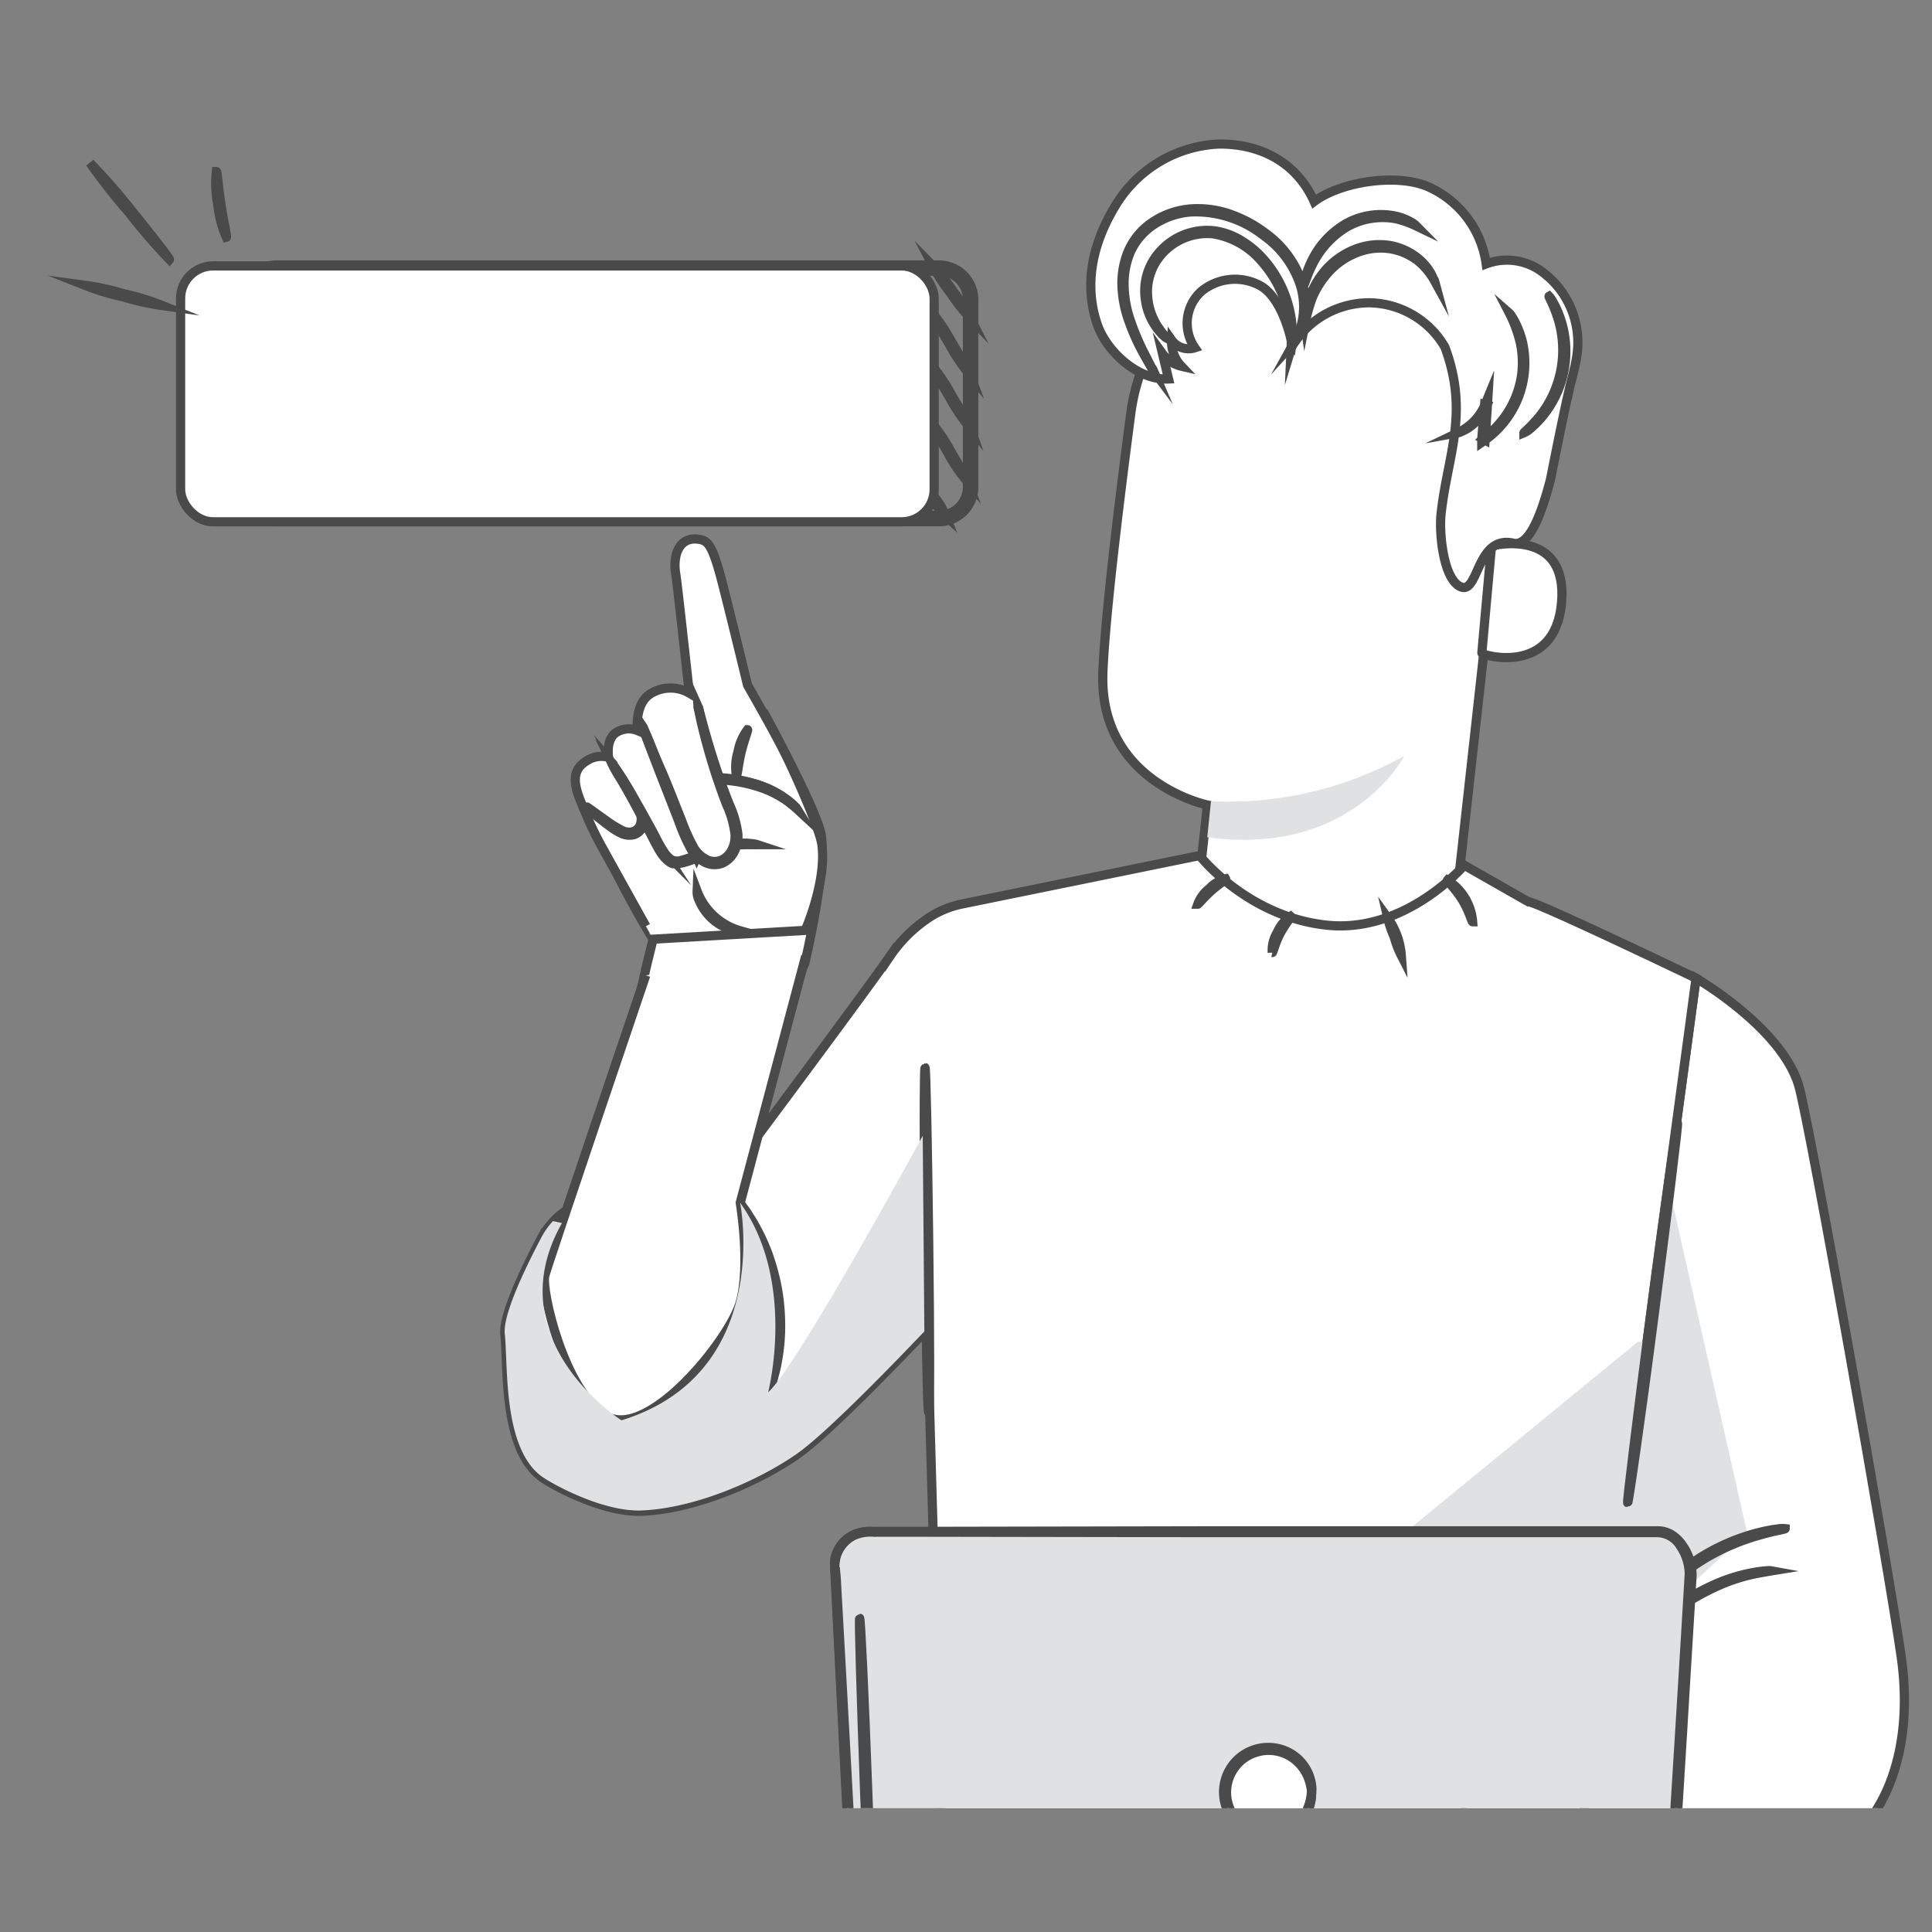 <svg xmlns="http://www.w3.org/2000/svg" xmlns:xlink="http://www.w3.org/1999/xlink" viewBox="0 0 250 250"><rect x="0" y="0" width="250" height="250" fill="#808080" stroke="none"/><defs><style>.cls-1{fill:none;}.cls-2{isolation:isolate;}.cls-3{clip-path:url(#clip-path);}.cls-4{fill:#fff;}.cls-4,.cls-8{stroke:#4b4a4a;stroke-miterlimit:10;stroke-width:1.19px;}.cls-5,.cls-7{mix-blend-mode:multiply;}.cls-6,.cls-7,.cls-8,.cls-9{fill:#e0e1e2;}.cls-9{mix-blend-mode:darken;}</style><clipPath id="clip-path"><rect class="cls-1" x="-25.47" y="-16.13" width="300.92" height="250.11"/></clipPath></defs><g class="cls-2"><g id="Layer_1" data-name="Layer 1"><g class="cls-3"><path class="cls-4" d="M194.69,60.24,188.5,116c-1.05,9.48-4.53,23.18-19.44,20.84h0c-12.78-3-14.71-15.71-13.71-24.55.47-4.19.85-7.69.87-8.13,0,0-14-2.91-13.51-17.06.26-6.84,1.94-20.89,3.61-33.58a26.38,26.38,0,0,1,27.49-22.9l1.37.06C189.85,32.25,196.69,45.61,194.69,60.24Z"/><g class="cls-5"><path class="cls-6" d="M156.7,103.68a47,47,0,0,0,25-5.85S175,110.9,156.22,108.34Z"/></g><path class="cls-4" d="M193,70.65c.25-.09,9.86-2.38,9.07,7.27s-10.33,6.87-10.32,6.59S193,70.65,193,70.65Z"/><path class="cls-4" d="M200.64,62c-.71,2.7-2.39,8.84-4.8,8.29-4.78-1.09-4.48,6.56-6.78,5.66s-2.85-7-2.59-9.4c.8-7.56,3.7-13,.5-21.63a11.5,11.5,0,0,0-9.74-5.74,11.71,11.71,0,0,0-10,5.57c-.49-2.64-1.87-6.61-4.26-7.84a6.84,6.84,0,0,0-7.54.81,5.57,5.57,0,0,0-.82,7.28,2.67,2.67,0,0,1-3-1,4.57,4.57,0,0,0,1.26,3.39,4.18,4.18,0,0,1-2.44-1.62l.78,3.27c-4,.2-8-3.58-9.2-7-1.8-5.18-.63-10.49,2.19-15.2a16.46,16.46,0,0,1,13.46-8.2c5.49-.07,10.15,2.42,12.39,7.44,3.5-2.61,10.7-3.65,14.72-1.93a12.82,12.82,0,0,1,7.54,10,7.64,7.64,0,0,1,7.6,1.3l.52.43A11.39,11.39,0,0,1,204,46.31c-.25,1.53-.74,3.12-1,4.34C202.15,54.31,200.64,62,200.64,62Z"/><path class="cls-4" d="M151,43.77a1.51,1.51,0,0,1-.33-.24,5.73,5.73,0,0,1-.8-.85,7.93,7.93,0,0,1-1.66-3.94,7.57,7.57,0,0,1,1.72-6A8.2,8.2,0,0,1,157,29.85a9.07,9.07,0,0,1,3.82,1.4,12.29,12.29,0,0,1,2.85,2.48,15,15,0,0,1,3,5.6,14.42,14.42,0,0,1,.56,4.25c0,.5-.05.89-.09,1.16a1.69,1.69,0,0,1-.07.4,17.78,17.78,0,0,0-.68-5.73,14.92,14.92,0,0,0-3-5.43A10.47,10.47,0,0,0,157,30.26a7.85,7.85,0,0,0-6.74,2.7,7.36,7.36,0,0,0-1.72,5.75,8.13,8.13,0,0,0,1.5,3.87C150.6,43.39,151,43.74,151,43.77Z"/><path class="cls-4" d="M149.27,48a3.74,3.74,0,0,1-.29-.45c-.18-.31-.44-.75-.76-1.34a27.8,27.8,0,0,1-2.32-5.16,14.89,14.89,0,0,1-.71-3.86,10.89,10.89,0,0,1,.71-4.46A8.62,8.62,0,0,1,149,28.84a10.35,10.35,0,0,1,5-1.8,12.71,12.71,0,0,1,5.31.72,16.5,16.5,0,0,1,4.39,2.37,13,13,0,0,1,4.88,6.74,9.41,9.41,0,0,1-.14,5.63,7.25,7.25,0,0,1-.67,1.39,2.72,2.72,0,0,1-.32.43,11.7,11.7,0,0,0,.83-1.87,9.42,9.42,0,0,0,0-5.5,12.77,12.77,0,0,0-4.83-6.52,14.21,14.21,0,0,0-9.43-3,10.11,10.11,0,0,0-4.85,1.72,8.36,8.36,0,0,0-3,3.7,10.62,10.62,0,0,0-.71,4.3,14.71,14.71,0,0,0,.64,3.8,31.88,31.88,0,0,0,2.18,5.17l.69,1.37A2.31,2.31,0,0,1,149.27,48Z"/><path class="cls-4" d="M197.2,56c0-.06.85-.72,2-2.1A13.74,13.74,0,0,0,201.53,41c-.55-1.68-1.15-2.62-1.08-2.66a2.79,2.79,0,0,1,.45.64,11.44,11.44,0,0,1,.9,1.92,13.2,13.2,0,0,1-2.42,13.23,12.36,12.36,0,0,1-1.53,1.48A2.59,2.59,0,0,1,197.2,56Z"/><path class="cls-4" d="M188.68,56s.46-.22,1.19-.74a6.81,6.81,0,0,0,2.29-2.9l.37-.9-.06,1c-.09,1.32-.19,2.83-.3,4.48l-.31-.17a12.28,12.28,0,0,0,5-8,12.36,12.36,0,0,0-.13-4.39,16.49,16.49,0,0,0-1.41-3.84s.08.07.19.23.25.39.43.7A12.12,12.12,0,0,1,197,44.23,12.25,12.25,0,0,1,192.09,57l-.35.24,0-.42.37-4.48.31.08A6.73,6.73,0,0,1,190,55.38a6,6,0,0,1-.94.48A1.17,1.17,0,0,1,188.68,56Z"/><path class="cls-4" d="M185.63,36.34a8.87,8.87,0,0,0-2.23-2.65,8,8,0,0,0-3.4-1.48,8.25,8.25,0,0,0-4.49.51,9.64,9.64,0,0,0-3.71,2.63,11.71,11.71,0,0,0-2,3.2,23.16,23.16,0,0,0-.94,3.38,3.51,3.51,0,0,1,0-1,11.26,11.26,0,0,1,.62-2.52,11.39,11.39,0,0,1,1.94-3.35,9.85,9.85,0,0,1,3.85-2.77,8.55,8.55,0,0,1,4.71-.5,8,8,0,0,1,3.51,1.63,7,7,0,0,1,1.69,2,5,5,0,0,1,.29.64A.64.64,0,0,1,185.63,36.34Z"/><path class="cls-4" d="M183.28,29.25a13.17,13.17,0,0,0-2.6-.93,9.37,9.37,0,0,0-6.4,1.05,11.66,11.66,0,0,0-4.44,4.84c-.78,1.53-1,2.58-1.09,2.56a2.59,2.59,0,0,1,.13-.75,11,11,0,0,1,.7-1.94A11.2,11.2,0,0,1,174.07,29a9.24,9.24,0,0,1,6.67-1,7.19,7.19,0,0,1,1.93.78A2.86,2.86,0,0,1,183.28,29.25Z"/><path class="cls-4" d="M126.07,249.17l88.73,1.21s24.82-10.38,31.63-10.66,20.35.59,26.61,10.66c6.47,10.42,7.38,28.79-12.56,42.14-19.42,13-108.21,25-120.38,23.91l-22.44-30.12s-.24-24.68,0-25.85,4-11.76,4-11.76Z"/><path class="cls-4" d="M121.65,248.7s-38.31-14.31-52.42-12.46c-7.88,1-20.21,7.06-21.15,17.16S49.6,277,63.24,283.62s68,31,81,34.76S189.38,331,189.38,331l12.25-34.9s-66.81-23.13-70.34-25.72-12.46-6.11-12.46-6.11Z"/><path class="cls-4" d="M252.84,248.4c0,.06-1.16-.15-3-.35a47.35,47.35,0,0,0-7.36-.21,46.59,46.59,0,0,0-7.29,1c-1.85.39-3,.71-3,.65a2.76,2.76,0,0,1,.76-.31c.5-.18,1.24-.4,2.16-.63a38.75,38.75,0,0,1,14.76-.76c.94.14,1.69.28,2.21.41A3,3,0,0,1,252.84,248.4Z"/><path class="cls-4" d="M124.76,310.89a2.69,2.69,0,0,1,.3.11l.87.37c.78.31,1.89.84,3.39,1.42,3,1.18,7.39,2.8,13.05,4.66,11.32,3.7,27.59,8.41,47.06,13.32l-.22.11c3.63-10.07,7.63-21.18,11.84-32.88l.12.26-14.67-6-81.18-33.41h0l0,0c-3.31-3.5-6.35-6.58-9.2-9.07a62.86,62.86,0,0,0-7.7-5.8,54.16,54.16,0,0,0-5.29-3l-1.42-.67-.48-.23.49.2,1.44.63a51.79,51.79,0,0,1,5.34,2.89,61.12,61.12,0,0,1,7.77,5.77c2.87,2.48,5.93,5.55,9.25,9l0,0,81.23,33.28,14.66,6,.19.08-.07.18c-4.23,11.69-8.24,22.8-11.88,32.87l-.06.16-.16,0c-19.47-4.94-35.73-9.7-47-13.47-5.65-1.89-10.05-3.54-13-4.77-1.49-.59-2.6-1.14-3.36-1.47l-.86-.39Z"/><path class="cls-4" d="M219.47,126.58s11,6.36,13.27,13.83c1.36,4.53,11.65,62.53,13.28,74s-1.81,19.91-6.68,23.71-19.67,8.84-19.67,8.84l-20.8,6.74-6-15.17,19.8-28.45-1.92-19.16Z"/><polygon class="cls-6" points="216.36 155.37 226.08 198.34 213.37 210.13 210.38 194.33 216.36 155.37"/><path class="cls-4" d="M219.47,126.58,202.79,250.22l-80.51,2.29L120,172v0l-.38.39c-3.82,4-12.65,13.15-16.51,15.84-4.73,3.31-12.92,7-20,7.32-4.79.23-11-3.08-12.68-4.18-5.43-3.48-4.65-14.6-5.1-18.65-.27-2.4,2.46-8.18,4.74-12.51a10.1,10.1,0,0,1,1.49-2.1,9.87,9.87,0,0,1,7.25-3.17h13.3s19-25.4,23-31.13a18.32,18.32,0,0,1,5.28-5.19,12.24,12.24,0,0,1,4.13-1.65l30.71-6.26s6.1,7.88,16.4,9,17.84-7.75,17.84-7.75l8.3,4.73C198.6,116.56,219.47,126.58,219.47,126.58Z"/><polyline class="cls-7" points="211.93 173.63 141.48 231.36 207.28 233.97 213.53 173.63"/><path class="cls-4" d="M119.7,138.15c.11,0,.32,10,.47,22.3s.17,22.3,0,22.3-.32-10-.47-22.3S119.58,138.15,119.7,138.15Z"/><path class="cls-4" d="M229.22,203.27s-.68.11-1.9.34a22.87,22.87,0,0,0-5,1.59,32.2,32.2,0,0,0-6.64,4,58.18,58.18,0,0,0-7,6.47c-2.31,2.49-4.41,5-6.39,7.13a75.72,75.72,0,0,1-5.48,5.59,40.92,40.92,0,0,1-4.12,3.3c-.51.36-.93.6-1.21.78a2.91,2.91,0,0,1-.43.24,1.88,1.88,0,0,1,.39-.31c.26-.2.67-.46,1.15-.84a46,46,0,0,0,4-3.39c1.63-1.51,3.45-3.43,5.4-5.62s4.05-4.67,6.36-7.16a55.85,55.85,0,0,1,7.07-6.49,31.62,31.62,0,0,1,6.75-4,21.91,21.91,0,0,1,5.07-1.48,12,12,0,0,1,1.43-.16A1.72,1.72,0,0,1,229.22,203.27Z"/><path class="cls-4" d="M231,197.81c0,.08-1.22.24-3.13.78a29.37,29.37,0,0,0-7.12,3,30,30,0,0,0-6.07,4.81c-1.38,1.44-2.12,2.44-2.18,2.39a3.9,3.9,0,0,1,.47-.74,20.79,20.79,0,0,1,1.5-1.85,26.47,26.47,0,0,1,13.32-7.94,20.28,20.28,0,0,1,2.34-.43A3.18,3.18,0,0,1,231,197.81Z"/><path class="cls-4" d="M99.42,180.16c-.08,0,.41-1.4.81-3.71a27.33,27.33,0,0,0,.39-4.09,30.76,30.76,0,0,0-.34-5,30.39,30.39,0,0,0-1.22-4.87,28.27,28.27,0,0,0-1.63-3.77c-1.09-2.08-2-3.24-1.92-3.29a5.4,5.4,0,0,1,.65.79,8.71,8.71,0,0,1,.69,1c.25.4.56.84.83,1.37a24.63,24.63,0,0,1,1.74,3.78,28.93,28.93,0,0,1,1.27,4.94,28.35,28.35,0,0,1,.31,5.09,25.54,25.54,0,0,1-.48,4.13c-.1.59-.25,1.1-.37,1.56a11.74,11.74,0,0,1-.35,1.15A5.55,5.55,0,0,1,99.42,180.16Z"/><path class="cls-4" d="M158.6,113.73c.06.1-.88.65-1.87,1.54S155.08,117,155,117a4.41,4.41,0,0,1,1.47-2A4.35,4.35,0,0,1,158.6,113.73Z"/><path class="cls-4" d="M167,118.59c.09.09-.72,1-1.37,2.24s-.9,2.45-1,2.43a4.43,4.43,0,0,1,.65-2.61A4.58,4.58,0,0,1,167,118.59Z"/><path class="cls-4" d="M181.33,123.64a12.22,12.22,0,0,1-.92-2.4,13,13,0,0,1-.83-2.44,9.48,9.48,0,0,1,1.75,4.84Z"/><path class="cls-4" d="M190.56,119.28c-.12,0-.44-1.38-1.35-2.86s-2-2.42-1.91-2.52a7,7,0,0,1,3.26,5.38Z"/><path class="cls-4" d="M217.07,145.37c.11,0-1.25,11-3,24.57s-3.34,24.54-3.45,24.52,1.25-11,3-24.57S217,145.35,217.07,145.37Z"/><path class="cls-4" d="M96.42,163.18a8.2,8.2,0,0,1,0,1.14,8.32,8.32,0,0,1-.16,1.33c0,.26-.09.53-.14.82s-.15.59-.23.91a24.25,24.25,0,0,1-1.59,4.32,29.31,29.31,0,0,1-3,4.8,24.89,24.89,0,0,1-3.93,4.05,16.77,16.77,0,0,1-3.95,2.39c-.3.12-.59.25-.87.35l-.8.23-.71.19a4.74,4.74,0,0,1-.6.08,5.37,5.37,0,0,1-1.14.09,20.07,20.07,0,0,0,4-1.21,17.45,17.45,0,0,0,3.83-2.41,26.9,26.9,0,0,0,3.85-4,32.07,32.07,0,0,0,2.94-4.72,26.94,26.94,0,0,0,1.65-4.23C96.3,164.81,96.32,163.18,96.42,163.18Z"/><path class="cls-8" d="M108,202.78l3.14,59.77a4.36,4.36,0,0,0,4.38,4.11l95.22.17a4.37,4.37,0,0,0,4.38-4.13l3.63-58.76c.12-2.44-1.61-5.68-4.09-5.73H112.5A4.37,4.37,0,0,0,108,202.78Z"/><path class="cls-4" d="M108,202.78s0-.07,0-.22a4.64,4.64,0,0,1,0-.67,4.37,4.37,0,0,1,2.72-3.41,5.66,5.66,0,0,1,2.3-.32l5.79,0,36.89-.07,54.72,0h3.88a3.46,3.46,0,0,1,2,.5,4.82,4.82,0,0,1,1.45,1.43,6.8,6.8,0,0,1,1.2,3.85q-.12,2-.24,4-.5,8.07-1,16.46c-.69,11.19-1.41,22.77-2.14,34.63l-.14,2.22c-.06.74,0,1.46-.18,2.24a4.57,4.57,0,0,1-2.87,3.37,5.57,5.57,0,0,1-2.24.29h-6.54l-17.1,0-32.31-.07L125,266.85l-6.75,0h-1.65a15.49,15.49,0,0,1-1.66-.05,4.54,4.54,0,0,1-3.91-4.59c-.06-1-.11-2.07-.16-3.09q-.16-3-.31-6c-.79-15.55-1.43-28.13-1.87-36.84-.21-4.34-.37-7.72-.48-10-.05-1.13-.09-2-.12-2.6l0-.89s0,.3.07.89.09,1.46.16,2.6c.13,2.3.32,5.67.56,10,.48,8.71,1.16,21.29,2,36.84.11,1.94.21,3.93.32,6,.06,1,.11,2,.17,3.08a4.25,4.25,0,0,0,1,2.82,4.17,4.17,0,0,0,2.66,1.46,14.14,14.14,0,0,0,1.61.05H125l29.24,0,32.31,0,17.1,0h6.54a5.17,5.17,0,0,0,2.09-.27,4.14,4.14,0,0,0,2.61-3.06c.12-.68.12-1.46.18-2.19l.14-2.22c.73-11.86,1.45-23.43,2.14-34.62q.52-8.38,1-16.46l.24-4a6.48,6.48,0,0,0-1.13-3.62,3.54,3.54,0,0,0-3.1-1.77h-3.89l-54.71,0-36.89-.06-5.79,0a5.59,5.59,0,0,0-2.26.29,4.24,4.24,0,0,0-1.57,1.05,4.34,4.34,0,0,0-1.15,2.28C108,202.48,108.06,202.78,108,202.78Z"/><circle class="cls-4" cx="164.11" cy="231.93" r="5.61"/><path class="cls-4" d="M169.72,231.93s0-.5-.25-1.35a5.67,5.67,0,0,0-2.05-3,5.42,5.42,0,0,0-5.15-.74,5.31,5.31,0,0,0-2.51,1.89,5.39,5.39,0,0,0,0,6.39,5.31,5.31,0,0,0,2.51,1.89,5.45,5.45,0,0,0,5.15-.75,5.6,5.6,0,0,0,2.05-3c.23-.85.21-1.35.25-1.35s0,.13,0,.36a4.75,4.75,0,0,1-.13,1,5.54,5.54,0,0,1-2,3.19,5.74,5.74,0,0,1-2.42,1.1,5.81,5.81,0,0,1-3-.23,5.72,5.72,0,0,1-2.71-2,5.79,5.79,0,0,1,0-6.87,5.78,5.78,0,0,1,5.75-2.24,5.62,5.62,0,0,1,2.42,1.1,5.55,5.55,0,0,1,2,3.18,4.89,4.89,0,0,1,.13,1C169.74,231.81,169.74,231.93,169.72,231.93Z"/><path class="cls-4" d="M111.24,209.4c.12,0,.59,10,1.05,22.43s.75,22.45.64,22.45-.59-10-1.05-22.44S111.13,209.4,111.24,209.4Z"/><path class="cls-4" d="M82.62,131.41c-.55-.47,1.89-9.86,1.89-9.86S78.05,111,77.88,107.61s2.55-10.37,2.55-10.37L99,92.48s6,11,7.14,15-2,17.17-2,17.17l-3.14,6.8S91.45,138.89,82.62,131.41Z"/><path class="cls-4" d="M77.91,109.64a41.52,41.52,0,0,1-2-4.11c-1.17-2.78-2.61-5.51,0-7.07A3.43,3.43,0,0,1,78.75,98s-.4-2.34,1-3.22a3,3,0,0,1,2.75-.24s-.44-3.3,1.57-4.7a4.88,4.88,0,0,1,5.13-.15s-1.59-14.46-1.73-15.22c-.51-2.81.53-5.3,3.33-4.61,1,.26,1.59,1.34,2.79,6.05s3.14,12.74,3.14,12.74,3.25,5.65,4.79,8.72,4.57,10,4.83,11.9c.65,4.78-2.15,11.12-2.15,11.12l-19.69,1.14S78.66,111,77.91,109.64Z"/><path class="cls-4" d="M79.14,98.65a14.71,14.71,0,0,1,1.52,2.12l1.56,2.37a10.43,10.43,0,0,1,.85,1.48,3,3,0,0,1,.23,1.88A1.88,1.88,0,0,1,82.06,108a2.46,2.46,0,0,1-1.77-.22,7.5,7.5,0,0,1-1.31-.81c-.39-.28-.74-.55-1.06-.8-.64-.5-1.14-.92-1.47-1.23s-.51-.49-.49-.51.82.58,2.13,1.51a18,18,0,0,0,2.36,1.5,2.07,2.07,0,0,0,1.48.17,1.49,1.49,0,0,0,1-1.16,2.69,2.69,0,0,0-.2-1.63,11,11,0,0,0-.8-1.43l-1.48-2.42A15.58,15.58,0,0,1,79.14,98.65Z"/><path class="cls-4" d="M95.29,100.36a6.81,6.81,0,0,1,.21-3.09,6.67,6.67,0,0,1,1.23-2.85c.11,0-.44,1.31-.83,2.94S95.42,100.37,95.29,100.36Z"/><path class="cls-4" d="M103.1,104.59a13.05,13.05,0,0,0-6.59-3.44,24.81,24.81,0,0,0-7.5-.29c-2,.18-4.29.7-5.2,2.5s.19,4.22,2,5.28a10,10,0,0,0,6,.92A25.23,25.23,0,0,1,98,109.3"/><path class="cls-4" d="M98,109.3s-.56,0-1.56,0-2.43.19-4.22.4a17.32,17.32,0,0,1-3,.13A8.05,8.05,0,0,1,86,109a5.18,5.18,0,0,1-2.47-2.87,3.94,3.94,0,0,1-.14-2,3.57,3.57,0,0,1,1.09-1.82,7.1,7.1,0,0,1,3.79-1.47,32.61,32.61,0,0,1,3.74-.23,19,19,0,0,1,6.26,1,12.6,12.6,0,0,1,3.76,2,8.42,8.42,0,0,1,.86.78,1.41,1.41,0,0,1,.26.31s-.41-.38-1.22-1a13.32,13.32,0,0,0-3.75-1.88A19.16,19.16,0,0,0,92,100.9a34.31,34.31,0,0,0-3.69.25,6.72,6.72,0,0,0-3.56,1.37,3.09,3.09,0,0,0-1,1.61,3.45,3.45,0,0,0,.12,1.83,4.71,4.71,0,0,0,2.26,2.66,7.82,7.82,0,0,0,3.16.83,18.21,18.21,0,0,0,2.9-.08,33.08,33.08,0,0,1,4.26-.27,10.17,10.17,0,0,1,1.15.11A2.09,2.09,0,0,1,98,109.3Z"/><path class="cls-4" d="M79.28,98.87c2.08,3.15,3.9,6.61,5.65,9.95a6.25,6.25,0,0,0,2,2.57c.75.46,2.6-.38,3.43-.66l-5.69-13"/><path class="cls-4" d="M84.65,97.78a5.63,5.63,0,0,1,.51,1c.32.7.75,1.61,1.26,2.71,1,2.31,2.5,5.53,4.11,9.19l.09.2-.21.07c-.62.22-1.28.5-2,.68a4.15,4.15,0,0,1-.87.13,1.48,1.48,0,0,1-.46,0,1.33,1.33,0,0,1-.43-.21,4.47,4.47,0,0,1-1.15-1.23c-.58-.92-1-1.84-1.46-2.69-.89-1.72-1.71-3.27-2.42-4.55s-1.31-2.31-1.73-3a10.07,10.07,0,0,1-.62-1.12,6.66,6.66,0,0,1,.76,1c.46.68,1.1,1.69,1.84,3s1.59,2.8,2.51,4.51c.47.85.9,1.79,1.46,2.65a4.07,4.07,0,0,0,1,1.11,1.75,1.75,0,0,0,1.43.07c.68-.17,1.32-.44,2-.66l-.12.27c-1.6-3.66-3-6.9-4-9.24L85,98.81A7,7,0,0,1,84.65,97.78Z"/><path class="cls-4" d="M83.12,93.94q2.75,6.87,5.48,13.76a9.55,9.55,0,0,0,1.48,2.76,3.21,3.21,0,0,0,2.76,1.2,3.26,3.26,0,0,0,2.44-3.17,10.3,10.3,0,0,0-1-4.18,86.22,86.22,0,0,1-3.93-12.88"/><path class="cls-4" d="M90.32,91.43a2.26,2.26,0,0,1,.14.42c.08.32.19.73.32,1.22.28,1.05.7,2.58,1.28,4.44s1.32,4.07,2.27,6.47a13.4,13.4,0,0,1,1.15,3.94,4.28,4.28,0,0,1-.42,2.18,3.18,3.18,0,0,1-1.65,1.62,2.79,2.79,0,0,1-2.3-.19A4.24,4.24,0,0,1,89.49,110a23.71,23.71,0,0,1-1.66-3.74l-2.5-6.4c-.69-1.79-1.25-3.25-1.66-4.33l-.43-1.18a1.52,1.52,0,0,1-.12-.42,1.91,1.91,0,0,1,.2.39l.5,1.15c.44,1.07,1,2.52,1.78,4.28s1.62,4,2.58,6.37a24.69,24.69,0,0,0,1.65,3.65,4,4,0,0,0,1.47,1.39,2.33,2.33,0,0,0,2,.16,2.81,2.81,0,0,0,1.43-1.41,3.78,3.78,0,0,0,.38-2,13,13,0,0,0-1.1-3.82c-.93-2.42-1.65-4.64-2.19-6.52s-.92-3.43-1.16-4.49c-.11-.54-.2-1-.25-1.24A1.32,1.32,0,0,1,90.32,91.43Z"/><path class="cls-4" d="M83.56,126.2S71,163.23,70.5,165.05s2.48,15,7.93,18.19,16-9.92,17.36-14.72,0-12.89,0-12.89l8.47-31.92"/><path class="cls-4" d="M95.79,120.44a2.33,2.33,0,0,1-1.18-.16,6.44,6.44,0,0,1-2.5-1.43,6.68,6.68,0,0,1-1.65-2.37,2.36,2.36,0,0,1-.25-1.16,8.43,8.43,0,0,0,5.58,5.12Z"/><path class="cls-4" d="M121.51,67.51H35.82A4.49,4.49,0,0,1,31.34,63V38.77a4.49,4.49,0,0,1,4.48-4.48h85.69A4.49,4.49,0,0,1,126,38.77V63A4.49,4.49,0,0,1,121.51,67.51ZM35.82,35.09a3.69,3.69,0,0,0-3.69,3.68V63a3.69,3.69,0,0,0,3.69,3.69h85.69A3.69,3.69,0,0,0,125.19,63V38.77a3.68,3.68,0,0,0-3.68-3.68Z"/><path class="cls-4" d="M122.38,66.78a8.71,8.71,0,0,1-1.68-2.08,8.88,8.88,0,0,1-1.33-2.31,8.23,8.23,0,0,1,1.68,2.08A9.06,9.06,0,0,1,122.38,66.78Z"/><path class="cls-4" d="M125.59,41.19A21.59,21.59,0,0,1,123,37.92a21.6,21.6,0,0,1-2.29-3.51,21,21,0,0,1,2.63,3.27A21.13,21.13,0,0,1,125.59,41.19Z"/><path class="cls-4" d="M125.25,62.39a19.6,19.6,0,0,1-2.62-3.83c-.65-1.09-1.23-2.1-1.64-2.83a6,6,0,0,1-.62-1.21A19.6,19.6,0,0,1,123,58.35c.66,1.09,1.23,2.1,1.64,2.83A6,6,0,0,1,125.25,62.39Z"/><path class="cls-4" d="M125.61,55.47a23.85,23.85,0,0,1-2.79-4.13c-.71-1.18-1.34-2.25-1.78-3a6.51,6.51,0,0,1-.67-1.3,22.93,22.93,0,0,1,2.8,4.13c.71,1.18,1.33,2.25,1.78,3A5.55,5.55,0,0,1,125.61,55.47Z"/><path class="cls-4" d="M125.6,48.62a24.1,24.1,0,0,1-2.81-4.15c-.71-1.19-1.34-2.27-1.78-3.06a6.07,6.07,0,0,1-.67-1.31,24.1,24.1,0,0,1,2.81,4.15c.71,1.19,1.34,2.27,1.78,3.06A6.07,6.07,0,0,1,125.6,48.62Z"/><rect class="cls-4" x="23.37" y="34.41" width="97.51" height="33.11" rx="4.2"/><path class="cls-4" d="M21,39.54a33,33,0,0,1-5-1.11A31.91,31.91,0,0,1,11,36.92,33,33,0,0,1,16,38,32.73,32.73,0,0,1,21,39.54Z"/><path class="cls-4" d="M21.93,33.58a77.82,77.82,0,0,1-5.28-6.12,79.21,79.21,0,0,1-5-6.37A79,79,0,0,1,17,27.2C19.79,30.65,22,33.5,21.93,33.58Z"/><path class="cls-4" d="M29.29,30.7a14,14,0,0,1-1.1-4.18A14.39,14.39,0,0,1,28,22.2c.12,0,.23,1.92.59,4.26S29.41,30.67,29.29,30.7Z"/><path class="cls-9" d="M119.61,172.29c-3.82,4-12.65,13.15-16.51,15.84-4.73,3.31-12.92,7-20,7.32-4.79.23-11-3.08-12.68-4.18-5.43-3.48-4.65-14.6-5.1-18.65-.27-2.4,2.46-8.18,4.74-12.51a10.1,10.1,0,0,1,1.49-2.1l1.17.25c-8.6,15.19,7.7,25.53,7.7,25.53,19.78-6.11,15.35-28.16,15.35-28.16,7.33,10.18,3.63,24.53,3.63,24.53,3.8-3.39,20-33.19,20-33.19Z"/></g></g></g></svg>